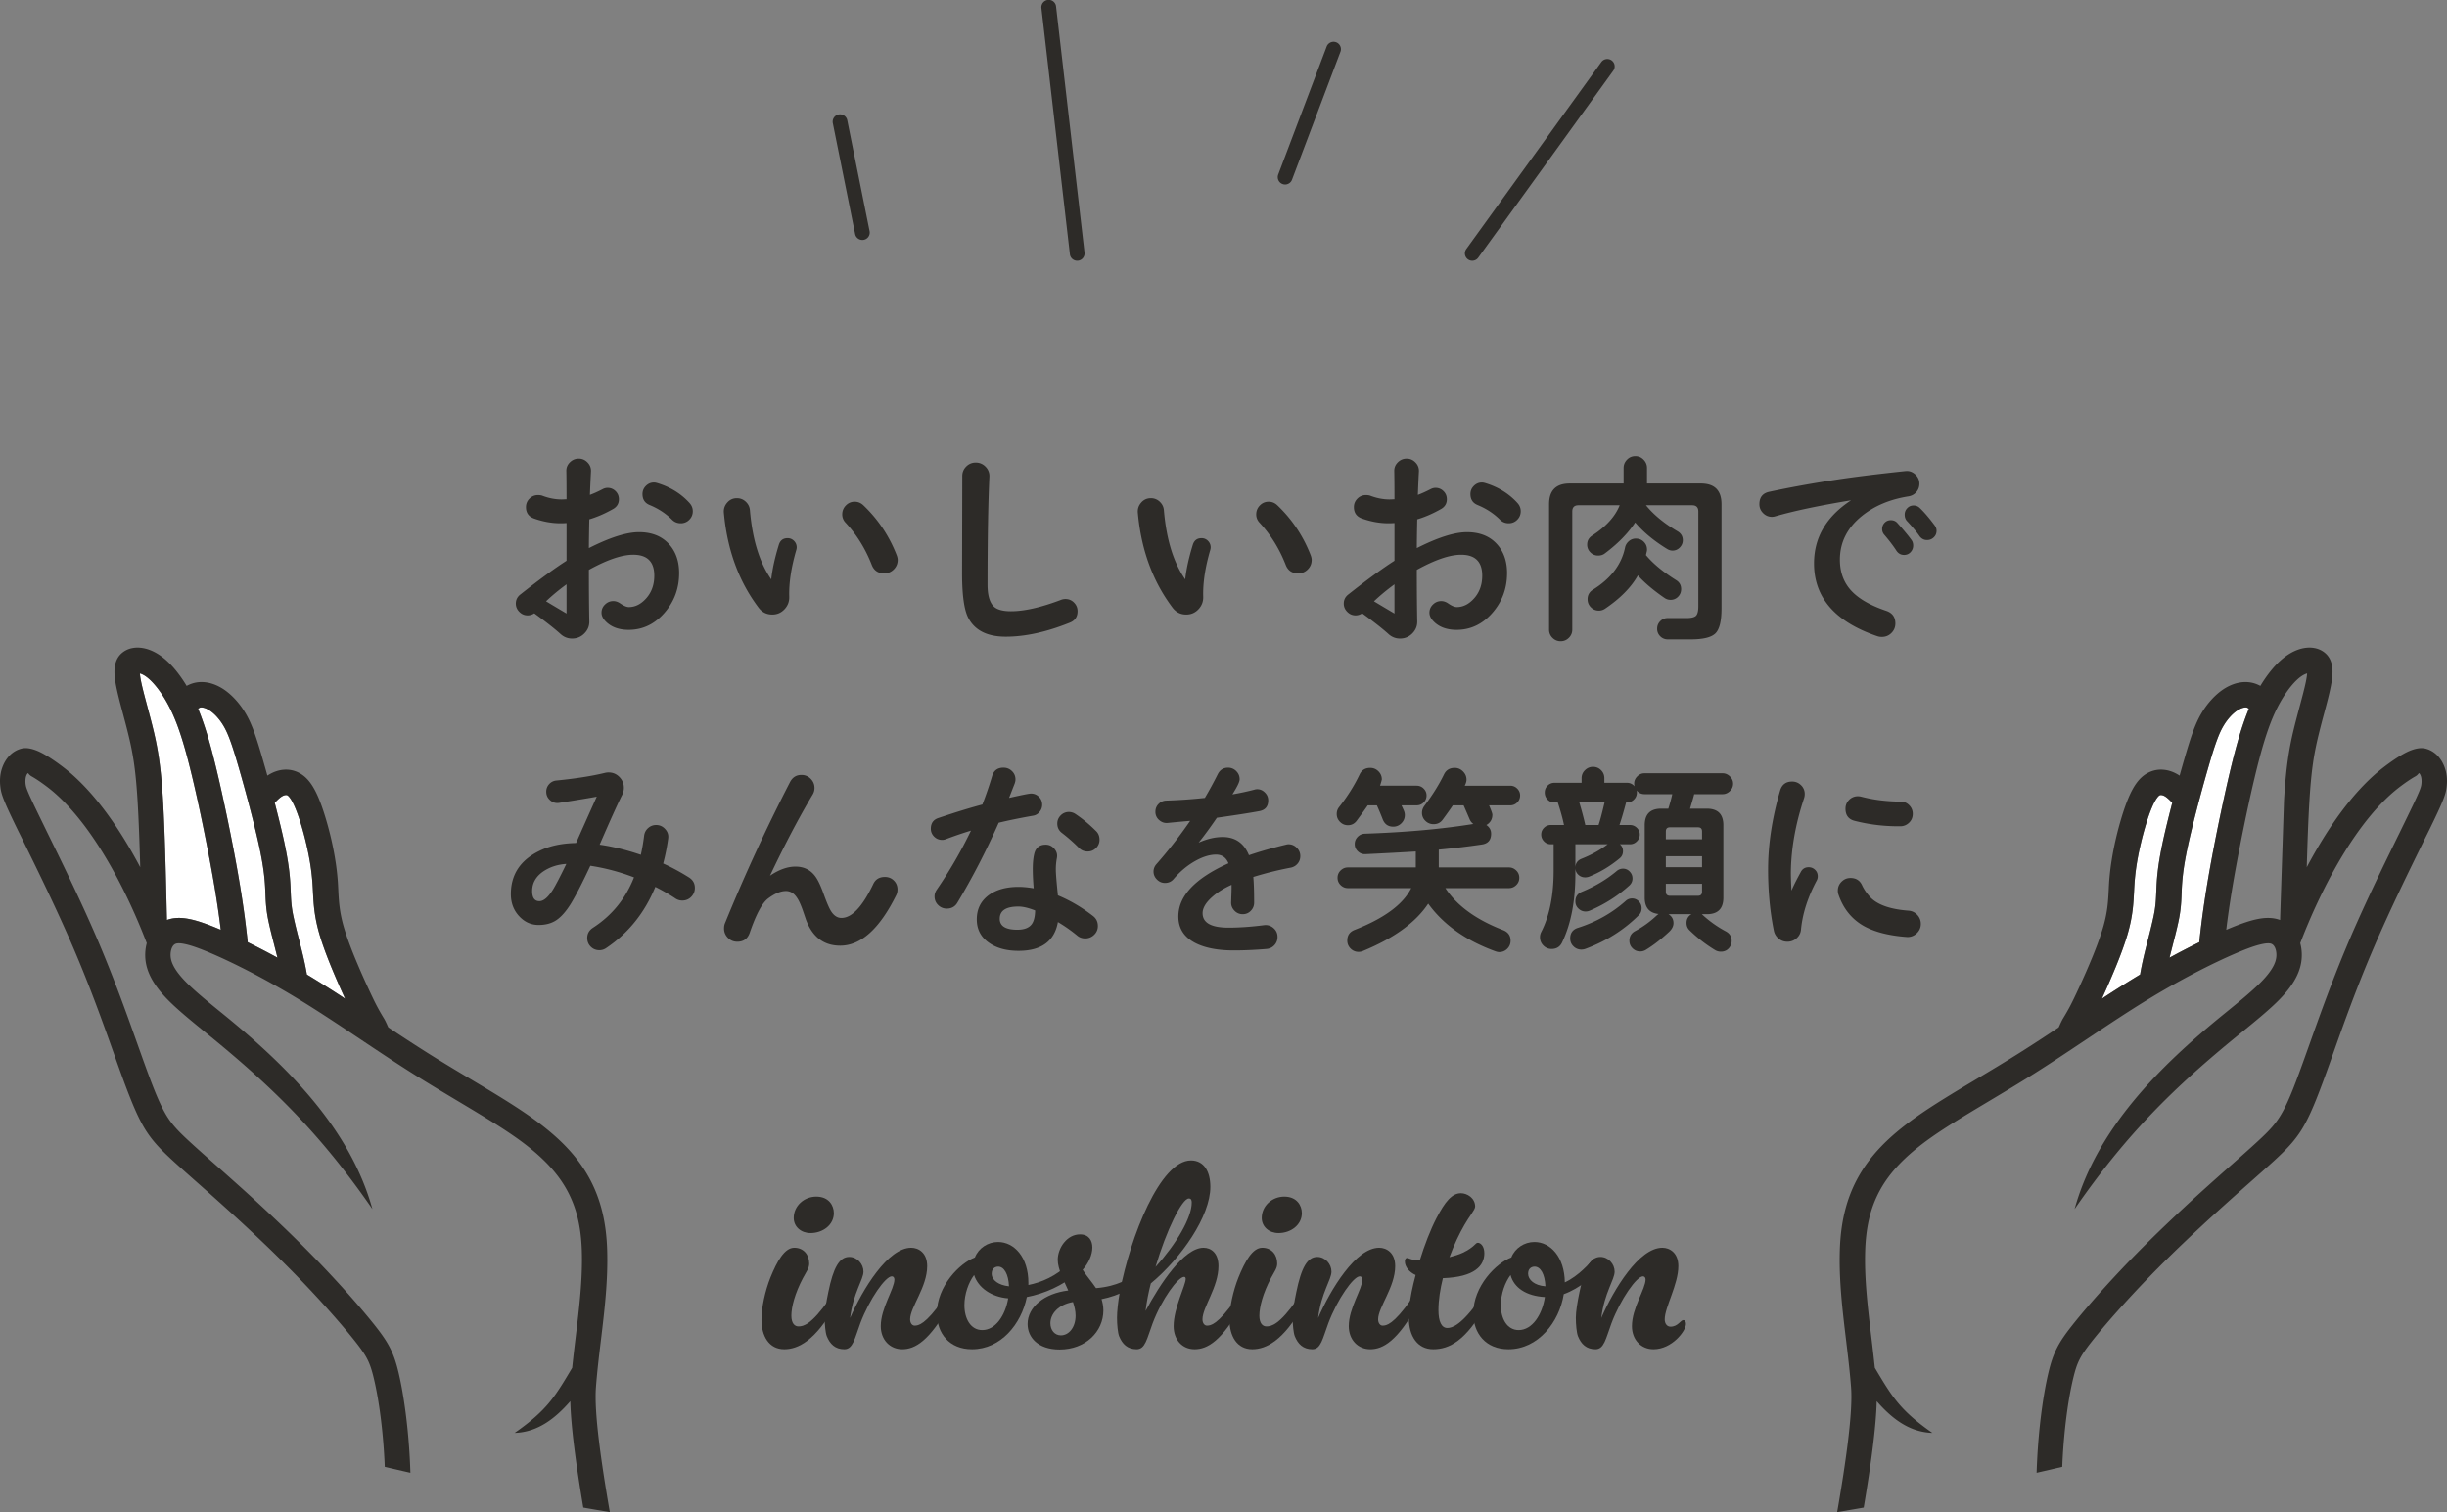 <?xml version="1.0" encoding="UTF-8"?> <svg xmlns="http://www.w3.org/2000/svg" width="782.744" height="128mm" viewBox="0 0 587.058 362.835"><rect x="0" y="0" width="587.058" height="362.835" fill="#808080" stroke="none"/><defs><style>.cls-1{fill:#fff}.cls-2{fill:#2d2b28}</style></defs><g id="_レイヤー_5"><path class="cls-1" d="M513.434 233.837c.48-2.9 1.188-5.658 1.9-8.429.45-1.75.901-3.505 1.333-5.54.5-2.353.562-3.87.643-5.872l.013-.292c.05-1.25.115-2.668.319-4.445.208-1.821.562-4.085 1.195-7.062.542-2.552 1.323-5.749 2.174-9.03l.137-.53a17.465 17.465 0 0 0-.534-.554c-.442-.437-.867-.803-1.258-1.027a2.02 2.02 0 0 0-.828-.281.753.753 0 0 0-.382.046c-.181.089-.395.301-.653.65-.408.552-.816 1.322-1.244 2.331-.469 1.109-.942 2.46-1.39 3.922a74.86 74.86 0 0 0-1.328 4.997 67.937 67.937 0 0 0-.942 4.818 53.276 53.276 0 0 0-.513 4.626 92.53 92.53 0 0 0-.097 1.704c-.14 2.843-.289 5.855-1.489 10.065-.701 2.461-1.79 5.371-2.945 8.189a190.104 190.104 0 0 1-3.231 7.396l-.05.107a291.184 291.184 0 0 1 7.408-4.72c.59-.363 1.178-.72 1.762-1.07zm9.76-5.49c1.54-.81 3.022-1.562 4.43-2.253.208-1.875.437-3.945.716-6.023.304-2.254.648-4.61 1.085-7.283.45-2.744.986-5.766 1.658-9.268.722-3.76 1.645-8.292 2.658-12.886.828-3.759 1.68-7.375 2.469-10.354.91-3.43 1.776-6.193 2.66-8.537.22-.584.44-1.141.662-1.676a1.531 1.531 0 0 0-.459-.275c-.171-.055-.416-.057-.722-.002-.405.072-.86.248-1.342.534-.613.364-1.232.87-1.818 1.49a13.45 13.45 0 0 0-1.747 2.338c-.547.914-1.036 1.973-1.577 3.44-.602 1.632-1.226 3.625-2 6.29-.88 3.026-1.964 6.94-2.966 10.81-.798 3.082-1.549 6.165-2.103 8.768-.583 2.746-.908 4.824-1.099 6.49a50.37 50.37 0 0 0-.295 3.992l-.012.293c-.095 2.328-.167 4.092-.763 6.897-.384 1.81-.895 3.798-1.405 5.779-.246.96-.493 1.92-.728 2.882.917-.5 1.818-.983 2.698-1.446z"></path><path class="cls-2" d="M450.239 336.216c3.598 4.117 7.793 7.437 13.357 7.607-7.758-5.437-9.64-8.6-13.808-15.624a407.643 407.643 0 0 0-.849-7.423c-.837-6.957-1.679-13.937-1.466-20.647.09-2.81.397-5.4.977-7.816a27.142 27.142 0 0 1 2.564-6.708c1.157-2.12 2.651-4.162 4.61-6.211 2.02-2.117 4.507-4.222 7.589-6.404 3.828-2.71 8.736-5.646 14.03-8.812 3.424-2.048 7.009-4.192 10.593-6.45 4.226-2.664 8.501-5.519 12.725-8.34 4.85-3.239 9.634-6.433 14.283-9.285a196.579 196.579 0 0 1 11.189-6.367c4.05-2.13 7.662-3.838 10.548-5.067 2.554-1.089 4.49-1.783 5.986-2.11 1.113-.246 1.84-.273 2.313-.108.306.107.562.338.757.65.298.474.467 1.116.495 1.841.03.759-.114 1.591-.579 2.57-.557 1.18-1.55 2.545-3.177 4.192-2.178 2.205-5.447 4.862-8.873 7.647-15.3 12.435-30.42 27.398-35.793 46.767 12.468-18.056 23.963-29.308 39.632-42.045 3.565-2.898 6.967-5.663 9.374-8.1 2.142-2.168 3.51-4.094 4.347-5.86.93-1.967 1.215-3.734 1.15-5.409a10.69 10.69 0 0 0-.363-2.396c2.517-6.593 6.129-14.546 10.6-21.79 3.542-5.74 7.618-11.02 12.094-14.76.93-.778 3.068-2.425 4.935-3.477.697-.392.729-.807.934-.753.026.006-.02.005.003.03.138.142.255.354.343.59.094.25.152.55.18.883.036.41.018.819-.037 1.216-.053.38-.149.774-.522 1.684-.426 1.043-1.273 2.86-2.852 6.101-1.884 3.868-1.575 3.242-1.727 3.551-3.298 6.719-8.065 16.427-11.879 25.293-4.172 9.702-7.392 18.76-9.851 25.68-.18.505.253-.714-.809 2.259-1.286 3.606-2.32 6.434-3.186 8.597-.883 2.205-1.662 3.929-2.454 5.366a20 20 0 0 1-2.417 3.511c-.961 1.12-2.153 2.281-3.723 3.726-1.822 1.676-3.715 3.353-5.854 5.247a898.72 898.72 0 0 0-7.656 6.832 437.279 437.279 0 0 0-8.493 7.912 316.578 316.578 0 0 0-8.606 8.543 265.748 265.748 0 0 0-7.539 8.14c-2.48 2.793-4.646 5.364-6.27 7.421-1.64 2.082-2.747 3.666-3.615 5.396-.89 1.774-1.473 3.559-2.048 6.003-.58 2.46-1.177 5.724-1.685 9.677a146.471 146.471 0 0 0-.986 11.083 171.303 171.303 0 0 0-.13 3.123 829.1 829.1 0 0 0 6.153-1.425c.02-.461.035-.934.058-1.388.205-3.96.54-7.525.939-10.63.464-3.617 1.031-6.685 1.59-9.057.473-2.014.917-3.414 1.546-4.668.652-1.298 1.562-2.588 2.949-4.346 1.53-1.94 3.62-4.417 6.053-7.158a259.29 259.29 0 0 1 7.372-7.95 309.236 309.236 0 0 1 8.44-8.376 429.216 429.216 0 0 1 8.374-7.792 776.813 776.813 0 0 1 7.583-6.784c2.394-2.12 4.511-3.995 5.95-5.32 1.72-1.582 3.057-2.89 4.225-4.25a25.838 25.838 0 0 0 3.132-4.537c.903-1.64 1.78-3.576 2.764-6.034 1-2.498 2.041-5.335 3.282-8.811.541-1.517.07-.208.808-2.283 2.416-6.799 5.58-15.699 9.709-25.298 3.912-9.095 8.536-18.513 11.735-25.03 1.436-2.925.89-1.785 1.75-3.551 1.522-3.125 2.417-5.066 2.996-6.484.636-1.551.815-2.327.928-3.14.12-.854.159-1.723.085-2.574a9.374 9.374 0 0 0-.562-2.48c-.369-.984-.927-1.94-1.679-2.713a6.054 6.054 0 0 0-2.84-1.676c-1.572-.408-3.525.247-5.442 1.326-2.252 1.269-4.774 3.208-5.866 4.12-5.002 4.181-9.493 9.978-13.358 16.24a117.182 117.182 0 0 0-3.86 6.77c.166-5.905.362-11.329.623-15.669.227-3.78.502-6.651.844-9.093.331-2.36.74-4.375 1.242-6.484a206.65 206.65 0 0 1 1.451-5.652c.62-2.32 1.197-4.48 1.59-6.428.372-1.85.51-3.308.384-4.483-.198-1.857-.954-3.14-2.316-4.018-1.196-.77-2.773-1.057-4.483-.756-1.25.219-2.638.773-4.019 1.71-1.29.874-2.554 2.067-3.743 3.503a31.687 31.687 0 0 0-2.707 3.86 7.371 7.371 0 0 0-1.347-.586c-1.13-.362-2.364-.442-3.632-.217-1.109.197-2.26.625-3.392 1.298-1.057.628-2.121 1.496-3.13 2.562a19.51 19.51 0 0 0-2.558 3.388c-.765 1.278-1.41 2.653-2.078 4.465-.607 1.647-1.272 3.78-2.12 6.696-.346 1.195-.724 2.52-1.114 3.92a10.733 10.733 0 0 0-.524-.324c-1.072-.617-2.226-.998-3.38-1.091a6.702 6.702 0 0 0-3.53.667c-1.084.53-2.027 1.344-2.872 2.485-.694.94-1.335 2.125-1.958 3.596-.549 1.298-1.095 2.852-1.605 4.517a80.476 80.476 0 0 0-1.447 5.403 73.26 73.26 0 0 0-1.014 5.247 59.3 59.3 0 0 0-.584 5.15 117.2 117.2 0 0 0-.097 1.824c-.122 2.472-.251 5.092-1.275 8.682-.657 2.308-1.655 4.98-2.706 7.544a185.777 185.777 0 0 1-3.136 7.158c-.934 2.026-1.585 3.373-2.129 4.412-.517.988-1.048 1.9-1.723 3.017-.235.39-.491.939-.757 1.508l.01.005-.287.611c-3.086 2.053-6.193 4.097-9.302 6.056-3.564 2.246-7.098 4.36-10.475 6.38-5.33 3.187-10.27 6.142-14.41 9.073-3.453 2.445-6.237 4.8-8.496 7.167-2.324 2.433-4.12 4.9-5.54 7.5-1.416 2.597-2.44 5.314-3.135 8.21-.683 2.841-1.043 5.832-1.145 9.032-.231 7.272.632 14.425 1.49 21.553.468 3.879.934 7.75 1.211 11.495.433 5.851-1.176 17.403-3.337 29.849 2.118-.355 4.24-.718 6.365-1.09 1.678-9.92 2.964-19.198 3.118-25.53zm96.775-115.466l-.13-.046c-1.579-.55-3.355-.602-5.605-.107-1.867.41-4.153 1.219-7.083 2.468l-.1.043c.092-.783.185-1.537.278-2.226.293-2.18.629-4.477 1.061-7.116.42-2.567.946-5.52 1.633-9.1a490.14 490.14 0 0 1 2.61-12.72c.783-3.547 1.611-7.057 2.423-10.115.854-3.223 1.658-5.791 2.468-7.942.783-2.08 1.58-3.778 2.444-5.318.846-1.506 1.75-2.848 2.672-3.961.854-1.032 1.686-1.836 2.455-2.359.485-.328.945-.545 1.357-.662-.03.512-.13 1.17-.295 1.986-.298 1.481-.887 3.683-1.518 6.047-.514 1.925-1.057 3.957-1.5 5.818a73.545 73.545 0 0 0-1.336 7.056c-.364 2.597-.655 5.62-.892 9.57m-25.327 29.066c.596-2.805.668-4.57.763-6.897l.012-.293a50.37 50.37 0 0 1 .295-3.992c.19-1.666.516-3.744 1.1-6.49.553-2.603 1.304-5.686 2.102-8.767a397.103 397.103 0 0 1 2.966-10.811c.774-2.665 1.398-4.658 2-6.29.542-1.467 1.03-2.526 1.577-3.44a13.45 13.45 0 0 1 1.747-2.339c.586-.62 1.205-1.125 1.818-1.489.483-.286.937-.462 1.342-.534.306-.055.551-.053.723.002.137.045.291.14.458.275a53.497 53.497 0 0 0-.663 1.676c-.883 2.344-1.75 5.107-2.659 8.537-.79 2.979-1.64 6.595-2.47 10.354a494.06 494.06 0 0 0-2.657 12.886 346.737 346.737 0 0 0-1.658 9.268 255.358 255.358 0 0 0-1.085 7.283 265.63 265.63 0 0 0-.716 6.023 180.684 180.684 0 0 0-7.128 3.7c.235-.964.482-1.922.728-2.883.51-1.981 1.02-3.97 1.405-5.779zm-18.315 18.387a190.104 190.104 0 0 0 3.231-7.396c1.155-2.818 2.244-5.728 2.946-8.19 1.2-4.21 1.348-7.221 1.488-10.064.023-.477.047-.947.097-1.704.105-1.57.278-3.11.513-4.626.237-1.529.554-3.135.942-4.818a74.86 74.86 0 0 1 1.328-4.997c.448-1.463.921-2.813 1.39-3.922.428-1.009.836-1.78 1.244-2.33.258-.35.472-.562.653-.65a.753.753 0 0 1 .382-.047c.265.021.549.12.828.28.39.225.816.591 1.258 1.028.178.176.356.361.534.553l-.137.53c-.851 3.282-1.632 6.48-2.174 9.03-.633 2.978-.987 5.242-1.195 7.063-.204 1.777-.268 3.196-.32 4.445l-.012.292c-.08 2.002-.143 3.519-.643 5.872-.432 2.035-.883 3.79-1.333 5.54-.711 2.771-1.42 5.529-1.9 8.429-.584.35-1.172.706-1.762 1.068a291.184 291.184 0 0 0-7.408 4.721l.05-.107z"></path><path class="cls-1" d="M73.624 233.837c-.48-2.9-1.188-5.658-1.9-8.429-.45-1.75-.9-3.505-1.333-5.54-.5-2.353-.562-3.87-.643-5.872l-.012-.292c-.052-1.25-.116-2.668-.32-4.445-.208-1.821-.562-4.085-1.195-7.062-.542-2.552-1.323-5.749-2.173-9.03l-.138-.53c.178-.193.356-.378.534-.554.442-.437.868-.803 1.258-1.027.28-.161.564-.26.828-.281a.753.753 0 0 1 .382.046c.182.089.396.301.654.65.407.552.816 1.322 1.243 2.331.47 1.109.942 2.46 1.39 3.922a74.86 74.86 0 0 1 1.328 4.997c.389 1.683.705 3.29.943 4.818a53.06 53.06 0 0 1 .512 4.626c.05.757.074 1.227.098 1.704.14 2.843.288 5.855 1.488 10.065.702 2.461 1.79 5.371 2.945 8.189a190.104 190.104 0 0 0 3.232 7.396l.05.107a291.184 291.184 0 0 0-7.408-4.72c-.59-.363-1.18-.72-1.763-1.07zm-9.76-5.49c-1.54-.81-3.021-1.562-4.43-2.253a265.68 265.68 0 0 0-.716-6.023c-.303-2.254-.647-4.61-1.085-7.283a346.09 346.09 0 0 0-1.658-9.268 494.051 494.051 0 0 0-2.657-12.886c-.83-3.759-1.68-7.375-2.47-10.354-.91-3.43-1.776-6.193-2.659-8.537a52.01 52.01 0 0 0-.663-1.676 1.55 1.55 0 0 1 .459-.275c.171-.055.416-.057.723-.002.405.072.859.248 1.341.534.613.364 1.232.87 1.818 1.49a13.45 13.45 0 0 1 1.748 2.338c.546.914 1.035 1.973 1.576 3.44.603 1.632 1.227 3.625 2 6.29.88 3.026 1.964 6.94 2.967 10.81.798 3.082 1.548 6.165 2.102 8.768.583 2.746.908 4.824 1.1 6.49a50.37 50.37 0 0 1 .294 3.992l.012.293c.096 2.328.168 4.092.764 6.897.384 1.81.895 3.798 1.404 5.779.246.96.493 1.92.728 2.882-.917-.5-1.818-.983-2.698-1.446zm-12.241-14.581a244.07 244.07 0 0 1 1.061 7.116c.093.689.186 1.443.28 2.226l-.102-.043c-2.93-1.249-5.216-2.058-7.083-2.468-2.25-.495-4.026-.443-5.604.107l-.13.046c-.25-10.83-.51-21.466-.942-28.683-.238-3.95-.529-6.974-.893-9.57a73.543 73.543 0 0 0-1.337-7.057c-.442-1.861-.985-3.893-1.498-5.818-.632-2.364-1.22-4.566-1.519-6.047-.164-.816-.264-1.474-.294-1.986.411.117.871.334 1.356.663.77.522 1.601 1.326 2.455 2.358.922 1.113 1.826 2.455 2.672 3.961.864 1.54 1.66 3.238 2.444 5.318.81 2.151 1.614 4.72 2.469 7.942.81 3.058 1.64 6.568 2.422 10.115.927 4.207 1.846 8.74 2.61 12.72.687 3.58 1.213 6.534 1.633 9.1z"></path><path class="cls-2" d="M139.937 361.745c2.126.372 4.247.735 6.365 1.09-2.16-12.446-3.77-23.998-3.337-29.85.277-3.745.743-7.615 1.211-11.494.859-7.128 1.721-14.281 1.49-21.553-.101-3.2-.462-6.19-1.145-9.032-.696-2.896-1.719-5.613-3.135-8.21-1.419-2.6-3.216-5.067-5.54-7.5-2.259-2.367-5.043-4.722-8.495-7.167-4.14-2.931-9.082-5.886-14.411-9.074-3.376-2.019-6.911-4.133-10.474-6.379a448.457 448.457 0 0 1-9.302-6.056l-.288-.611.01-.005c-.265-.57-.522-1.119-.757-1.508a54.335 54.335 0 0 1-1.723-3.017c-.544-1.039-1.195-2.386-2.129-4.412a185.775 185.775 0 0 1-3.135-7.158c-1.052-2.564-2.05-5.236-2.707-7.544-1.024-3.59-1.153-6.21-1.275-8.682-.034-.707-.069-1.406-.097-1.823a59.3 59.3 0 0 0-.584-5.151 73.265 73.265 0 0 0-1.013-5.247 80.476 80.476 0 0 0-1.448-5.402c-.51-1.666-1.056-3.22-1.605-4.518-.622-1.47-1.264-2.657-1.958-3.596-.845-1.141-1.788-1.955-2.871-2.485a6.702 6.702 0 0 0-3.53-.667c-1.155.093-2.31.474-3.38 1.09-.18.104-.354.213-.525.325-.39-1.4-.767-2.725-1.114-3.92-.847-2.916-1.513-5.049-2.12-6.696-.668-1.811-1.313-3.187-2.078-4.465a19.51 19.51 0 0 0-2.558-3.388c-1.008-1.066-2.073-1.934-3.13-2.562-1.132-.673-2.283-1.101-3.392-1.298-1.267-.225-2.502-.145-3.632.217-.495.16-.94.358-1.347.586a31.687 31.687 0 0 0-2.707-3.86c-1.188-1.436-2.453-2.628-3.743-3.503-1.38-.937-2.768-1.491-4.019-1.71-1.71-.301-3.287-.015-4.483.756-1.362.878-2.118 2.161-2.316 4.018-.126 1.175.012 2.633.384 4.483.393 1.947.97 4.109 1.59 6.428.48 1.796.986 3.69 1.451 5.652a67.77 67.77 0 0 1 1.242 6.484c.342 2.442.617 5.312.844 9.093.261 4.34.457 9.764.624 15.669a117.182 117.182 0 0 0-3.861-6.77c-3.865-6.262-8.356-12.059-13.358-16.24-1.092-.912-3.614-2.851-5.866-4.12-1.917-1.08-3.87-1.734-5.442-1.326a6.054 6.054 0 0 0-2.84 1.676c-.752.773-1.31 1.73-1.679 2.713a9.374 9.374 0 0 0-.562 2.48c-.073.851-.034 1.72.085 2.575.114.812.292 1.588.928 3.14.58 1.417 1.474 3.358 2.995 6.483.86 1.766.315.626 1.751 3.55 3.2 6.518 7.824 15.936 11.736 25.031 4.129 9.6 7.292 18.5 9.709 25.298.737 2.075.266.766.808 2.283 1.24 3.476 2.281 6.313 3.282 8.811.983 2.458 1.86 4.395 2.763 6.034a25.837 25.837 0 0 0 3.132 4.537c1.168 1.36 2.504 2.668 4.225 4.25 1.44 1.325 3.556 3.2 5.95 5.32a779.127 779.127 0 0 1 7.584 6.784 429.216 429.216 0 0 1 8.373 7.792 309.236 309.236 0 0 1 8.44 8.376 259.326 259.326 0 0 1 7.372 7.95c2.434 2.74 4.523 5.217 6.053 7.158 1.387 1.758 2.297 3.048 2.949 4.346.63 1.254 1.073 2.654 1.547 4.668.558 2.372 1.125 5.44 1.59 9.057.399 3.105.733 6.67.938 10.63.023.454.038.927.058 1.388 2.055.485 4.105.958 6.154 1.425a171.213 171.213 0 0 0-.131-3.123c-.21-4.059-.562-7.785-.986-11.083-.508-3.953-1.106-7.216-1.685-9.677-.575-2.444-1.157-4.229-2.047-6.003-.87-1.73-1.975-3.314-3.617-5.396-1.622-2.057-3.788-4.627-6.269-7.42a265.748 265.748 0 0 0-7.538-8.14 316.578 316.578 0 0 0-8.607-8.544 437.339 437.339 0 0 0-8.493-7.912 898.72 898.72 0 0 0-7.655-6.831c-2.14-1.895-4.033-3.572-5.854-5.248-1.57-1.445-2.763-2.606-3.724-3.726a20 20 0 0 1-2.417-3.511c-.791-1.437-1.571-3.161-2.454-5.366-.865-2.163-1.9-4.991-3.186-8.597-1.061-2.973-.63-1.754-.808-2.26-2.46-6.919-5.68-15.977-9.852-25.679-3.814-8.866-8.58-18.574-11.879-25.293-.152-.31.157.317-1.727-3.55-1.579-3.242-2.425-5.06-2.852-6.102-.373-.91-.47-1.304-.522-1.684a5.42 5.42 0 0 1-.038-1.216c.029-.332.087-.632.18-.884a1.74 1.74 0 0 1 .344-.589c.024-.025-.023-.024.003-.03.205-.054.237.36.935.753 1.866 1.052 4.004 2.699 4.934 3.476 4.477 3.742 8.552 9.02 12.094 14.76 4.472 7.245 8.083 15.198 10.6 21.792-.208.765-.33 1.57-.363 2.395-.065 1.675.22 3.443 1.15 5.408.838 1.767 2.206 3.693 4.347 5.86 2.407 2.439 5.809 5.203 9.374 8.1 15.67 12.738 27.164 23.99 39.632 42.046-5.373-19.369-20.493-34.332-35.793-46.767-3.426-2.785-6.695-5.442-8.873-7.647-1.626-1.647-2.62-3.013-3.177-4.191-.464-.98-.608-1.812-.579-2.57.029-.726.198-1.368.495-1.843.195-.311.452-.542.757-.65.473-.164 1.2-.137 2.314.108 1.494.329 3.431 1.022 5.986 2.11 2.885 1.23 6.497 2.938 10.548 5.068a196.13 196.13 0 0 1 11.189 6.368c4.649 2.85 9.432 6.046 14.282 9.285 4.224 2.82 8.499 5.675 12.726 8.338 3.584 2.26 7.169 4.403 10.593 6.451 5.294 3.166 10.202 6.102 14.03 8.812 3.082 2.182 5.569 4.287 7.589 6.404 1.958 2.05 3.452 4.09 4.609 6.211a27.142 27.142 0 0 1 2.564 6.708c.58 2.416.888 5.007.977 7.816.213 6.71-.628 13.69-1.466 20.647-.298 2.47-.595 4.936-.848 7.423-4.169 7.024-6.05 10.187-13.809 15.624 5.564-.17 9.76-3.49 13.357-7.607.154 6.33 1.44 15.61 3.118 25.529zm-92.557-169.8c.927 4.208 1.846 8.74 2.61 12.72a337.969 337.969 0 0 1 1.633 9.101 244.07 244.07 0 0 1 1.061 7.116c.093.689.186 1.443.28 2.226l-.102-.043c-2.93-1.249-5.216-2.058-7.083-2.468-2.25-.495-4.026-.443-5.604.107l-.13.046c-.25-10.83-.51-21.466-.942-28.683-.238-3.95-.529-6.974-.893-9.57a73.543 73.543 0 0 0-1.337-7.057c-.442-1.861-.985-3.893-1.498-5.818-.632-2.364-1.22-4.566-1.519-6.047-.164-.816-.264-1.474-.294-1.986.411.117.871.334 1.356.663.77.522 1.601 1.326 2.455 2.358.922 1.113 1.826 2.455 2.672 3.961.864 1.54 1.66 3.238 2.444 5.318.81 2.151 1.614 4.72 2.469 7.942.81 3.058 1.64 6.568 2.422 10.115zm18.454 34.966c.246.96.493 1.92.728 2.882a191.895 191.895 0 0 0-7.128-3.7 265.68 265.68 0 0 0-.716-6.022c-.303-2.254-.647-4.61-1.085-7.282-.45-2.745-.986-5.767-1.658-9.269a494.051 494.051 0 0 0-2.657-12.886c-.83-3.759-1.68-7.375-2.47-10.354-.91-3.43-1.776-6.193-2.659-8.537a52.01 52.01 0 0 0-.663-1.676 1.55 1.55 0 0 1 .459-.275c.171-.055.416-.057.723-.002.405.072.859.248 1.341.534.613.364 1.232.87 1.818 1.49a13.45 13.45 0 0 1 1.748 2.338c.546.914 1.035 1.973 1.576 3.44.603 1.632 1.227 3.625 2 6.29.88 3.026 1.964 6.94 2.967 10.81.798 3.082 1.548 6.165 2.102 8.768.583 2.746.908 4.824 1.1 6.49a50.37 50.37 0 0 1 .294 3.992l.012.293c.096 2.328.168 4.092.764 6.897.384 1.81.895 3.798 1.404 5.779zm16.96 12.715a291.184 291.184 0 0 0-7.407-4.72c-.59-.363-1.18-.72-1.763-1.07-.48-2.9-1.188-5.657-1.9-8.428-.45-1.75-.9-3.505-1.333-5.54-.5-2.353-.562-3.87-.643-5.872l-.012-.292c-.052-1.25-.116-2.668-.32-4.445-.208-1.821-.562-4.085-1.195-7.062-.542-2.552-1.323-5.749-2.173-9.03l-.138-.53c.178-.193.356-.378.534-.554.442-.437.868-.803 1.258-1.027.28-.161.564-.26.828-.281a.753.753 0 0 1 .382.046c.182.089.396.301.654.65.407.552.816 1.322 1.243 2.331.47 1.109.942 2.46 1.39 3.922a74.86 74.86 0 0 1 1.328 4.997c.389 1.683.705 3.29.943 4.818a53.06 53.06 0 0 1 .512 4.626c.05.757.074 1.227.098 1.704.14 2.843.288 5.855 1.488 10.065.702 2.461 1.79 5.371 2.945 8.189a190.104 190.104 0 0 0 3.232 7.396l.05.107z"></path></g><path class="cls-2" d="M162.93 137.526c0 3.674-1.184 6.86-3.55 9.559-2.367 2.698-5.223 4.046-8.566 4.046-2.317 0-4.139-.661-5.462-1.986-.696-.695-1.043-1.406-1.043-2.135 0-.761.28-1.415.844-1.961.563-.546 1.225-.82 1.986-.82.563 0 1.109.183 1.639.546.86.596 1.556.894 2.085.894 1.556 0 2.963-.72 4.221-2.16s1.887-3.235 1.887-5.387c0-3.344-1.688-5.016-5.064-5.016-2.715 0-6.257 1.209-10.627 3.625 0 4.602.032 8.707.099 12.315.033 1.126-.356 2.102-1.167 2.93-.811.827-1.796 1.241-2.955 1.241-1.06 0-1.986-.364-2.78-1.092-1.39-1.259-3.493-2.913-6.307-4.966a2.814 2.814 0 0 1-1.59.497c-.761 0-1.422-.282-1.985-.845-.564-.562-.844-1.224-.844-1.986 0-.894.363-1.622 1.092-2.185 4.535-3.575 8.226-6.273 11.073-8.094v-9.037c-.595.033-1.059.05-1.39.05-2.119 0-4.254-.381-6.406-1.143-1.29-.463-1.936-1.373-1.936-2.731 0-.795.28-1.473.844-2.036a2.775 2.775 0 0 1 2.036-.844c.43 0 .777.05 1.043.149 1.555.595 3.111.894 4.668.894.131 0 .512-.017 1.141-.05 0-2.913-.016-5.147-.049-6.704-.033-.827.248-1.54.844-2.135.596-.596 1.308-.894 2.135-.894.827 0 1.54.315 2.136.943.595.63.86 1.374.794 2.235a342.33 342.33 0 0 0-.248 5.512c.894-.33 1.887-.777 2.98-1.34.429-.232.844-.348 1.24-.348a2.64 2.64 0 0 1 1.938.794 2.64 2.64 0 0 1 .794 1.937c0 1.026-.464 1.805-1.39 2.334-1.92 1.092-3.824 1.92-5.711 2.483-.067 3.31-.1 5.61-.1 6.902 5.033-2.549 9.038-3.824 12.018-3.824s5.33.903 7.051 2.707c1.721 1.805 2.582 4.18 2.582 7.126zm-27.014 9.683v-7.002c-1.854 1.358-3.492 2.715-4.916 4.072 1.259.762 2.897 1.738 4.916 2.93zm30.291-24.531c0 .795-.281 1.473-.843 2.036a2.772 2.772 0 0 1-2.037.844c-.827 0-1.522-.28-2.085-.844-1.49-1.49-3.277-2.665-5.363-3.526-1.16-.463-1.738-1.34-1.738-2.632 0-.76.273-1.415.82-1.96s1.199-.82 1.96-.82c.2 0 .464.05.795.148 3.145.96 5.727 2.566 7.747 4.817.497.563.744 1.21.744 1.937zm24.929 8.69c0 .166-.034.365-.1.596-1.225 4.204-1.787 7.945-1.688 11.223.033 1.159-.347 2.16-1.142 3.004-.795.844-1.771 1.266-2.93 1.266-1.358 0-2.45-.546-3.277-1.638-4.767-6.323-7.548-13.938-8.342-22.843-.067-.894.206-1.688.819-2.383.612-.696 1.382-1.044 2.308-1.044.828 0 1.54.282 2.136.845.596.563.926 1.241.993 2.036.596 7.019 2.3 12.547 5.115 16.585.264-2.45.877-5.23 1.837-8.342.33-1.026 1.026-1.54 2.086-1.54.596 0 1.109.216 1.539.646.43.43.646.96.646 1.59zm24.232 2.98c0 .894-.315 1.655-.943 2.284-.63.629-1.39.943-2.285.943-1.457 0-2.45-.662-2.98-1.986-1.521-3.906-3.624-7.3-6.305-10.18a2.8 2.8 0 0 1-.795-1.986c0-.827.29-1.54.87-2.135s1.282-.894 2.11-.894c.794 0 1.49.281 2.085.844 3.542 3.377 6.207 7.366 7.995 11.968.166.43.248.811.248 1.141zm43.152 12.315c0 1.324-.612 2.234-1.837 2.73-5.594 2.252-10.725 3.377-15.394 3.377-4.37 0-7.35-1.473-8.938-4.419-1.026-1.887-1.54-5.479-1.54-10.776l.05-23.338c0-.895.314-1.656.943-2.285a3.114 3.114 0 0 1 2.285-.944 3.17 3.17 0 0 1 2.359.994 3.13 3.13 0 0 1 .918 2.383c-.297 6.224-.447 14.865-.447 25.922 0 2.549.513 4.303 1.54 5.263.795.729 2.151 1.093 4.072 1.093 3.21 0 7.216-.91 12.017-2.732a3.056 3.056 0 0 1 1.043-.198c.827 0 1.522.29 2.085.869.563.58.844 1.266.844 2.06zm31.93-15.295c0 .166-.033.365-.099.596-1.226 4.204-1.787 7.945-1.688 11.223.033 1.159-.347 2.16-1.142 3.004-.795.844-1.771 1.266-2.93 1.266-1.358 0-2.45-.546-3.277-1.638-4.767-6.323-7.55-13.938-8.342-22.843-.068-.894.206-1.688.819-2.383.611-.696 1.382-1.044 2.308-1.044a3 3 0 0 1 2.135.845c.597.563.927 1.241.993 2.036.597 7.019 2.301 12.547 5.115 16.585.265-2.45.877-5.23 1.837-8.342.332-1.026 1.027-1.54 2.087-1.54a2.1 2.1 0 0 1 1.538.646c.431.43.647.96.647 1.59zm24.233 2.98c0 .894-.315 1.655-.943 2.284-.63.629-1.39.943-2.285.943-1.457 0-2.45-.662-2.98-1.986-1.522-3.906-3.624-7.3-6.305-10.18a2.797 2.797 0 0 1-.795-1.986c0-.827.29-1.54.87-2.135s1.282-.894 2.11-.894c.793 0 1.49.281 2.085.844 3.542 3.377 6.207 7.366 7.995 11.968.166.43.248.811.248 1.141zm46.877 3.178c0 3.674-1.184 6.86-3.55 9.559s-5.223 4.046-8.567 4.046c-2.317 0-4.138-.661-5.462-1.986-.695-.695-1.043-1.406-1.043-2.135 0-.761.28-1.415.845-1.961.562-.546 1.224-.82 1.986-.82.563 0 1.108.183 1.639.546.86.596 1.556.894 2.085.894 1.556 0 2.962-.72 4.22-2.16s1.888-3.235 1.888-5.387c0-3.344-1.688-5.016-5.065-5.016-2.715 0-6.257 1.209-10.627 3.625 0 4.602.032 8.707.1 12.315.032 1.126-.356 2.102-1.167 2.93-.812.827-1.797 1.241-2.955 1.241-1.06 0-1.986-.364-2.78-1.092-1.39-1.259-3.494-2.913-6.308-4.966a2.814 2.814 0 0 1-1.59.497c-.76 0-1.422-.282-1.985-.845-.563-.562-.844-1.224-.844-1.986 0-.894.363-1.622 1.092-2.185 4.536-3.575 8.227-6.273 11.074-8.094v-9.037c-.595.033-1.06.05-1.39.05-2.119 0-4.254-.381-6.406-1.143-1.29-.463-1.936-1.373-1.936-2.731 0-.795.28-1.473.843-2.036a2.778 2.778 0 0 1 2.037-.844c.43 0 .777.05 1.042.149 1.556.595 3.112.894 4.668.894.132 0 .513-.017 1.142-.05 0-2.913-.017-5.147-.05-6.704-.033-.827.248-1.54.845-2.135.595-.596 1.307-.894 2.135-.894.827 0 1.54.315 2.135.943.596.63.86 1.374.795 2.235-.067 1.16-.15 2.997-.248 5.512.893-.33 1.886-.777 2.978-1.34.43-.232.845-.348 1.242-.348a2.64 2.64 0 0 1 1.937.794c.53.53.795 1.176.795 1.937 0 1.026-.465 1.805-1.391 2.334-1.92 1.092-3.823 1.92-5.71 2.483-.068 3.31-.1 5.61-.1 6.902 5.032-2.549 9.037-3.824 12.017-3.824s5.33.903 7.052 2.707c1.721 1.805 2.582 4.18 2.582 7.126zm-27.014 9.683v-7.002c-1.855 1.358-3.493 2.715-4.916 4.072 1.258.762 2.897 1.738 4.916 2.93zm30.291-24.531c0 .795-.281 1.473-.844 2.036a2.77 2.77 0 0 1-2.036.844c-.828 0-1.523-.28-2.085-.844-1.49-1.49-3.277-2.665-5.364-3.526-1.158-.463-1.738-1.34-1.738-2.632 0-.76.274-1.415.82-1.96.546-.547 1.2-.82 1.96-.82.2 0 .464.05.796.148 3.145.96 5.727 2.566 7.746 4.817.497.563.745 1.21.745 1.937zm48.168 23.339c0 3.013-.489 4.999-1.464 5.959-.977.96-2.956 1.44-5.934 1.44h-5.512a2.437 2.437 0 0 1-1.788-.745 2.436 2.436 0 0 1-.745-1.787c0-.729.248-1.341.745-1.838a2.437 2.437 0 0 1 1.788-.745h4.518c1.158 0 1.92-.19 2.284-.57.364-.38.547-1.134.547-2.26v-22.743c0-.994-.497-1.49-1.49-1.49H394.88c1.854 2.284 4.386 4.37 7.598 6.257.827.496 1.242 1.209 1.242 2.135 0 .663-.241 1.241-.72 1.738a2.356 2.356 0 0 1-1.763.745c-.43 0-.862-.132-1.292-.397-3.177-1.953-5.727-4.072-7.647-6.356-1.721 2.615-4.154 5.098-7.3 7.448-.43.332-.96.497-1.589.497a2.53 2.53 0 0 1-1.862-.77 2.53 2.53 0 0 1-.77-1.862c0-.927.413-1.655 1.242-2.185 3.31-2.152 5.494-4.568 6.555-7.25h-9.882c-.993 0-1.49.496-1.49 1.49v28.354c0 .761-.274 1.415-.82 1.962-.546.546-1.2.82-1.96.82a2.673 2.673 0 0 1-1.962-.82 2.675 2.675 0 0 1-.82-1.962V120.99c0-3.31 1.655-4.966 4.966-4.966h12.912v-3.725c0-.76.272-1.423.819-1.986.545-.562 1.216-.844 2.011-.844.761 0 1.414.282 1.961.844.546.563.82 1.225.82 1.986v3.725h12.91c3.31 0 4.966 1.656 4.966 4.966v25.027zm-9.683-4.668c0 .729-.249 1.341-.745 1.838a2.44 2.44 0 0 1-1.787.744c-.53 0-1.01-.148-1.44-.447-2.65-1.82-4.785-3.625-6.407-5.412-1.621 2.88-4.254 5.545-7.895 7.995a2.554 2.554 0 0 1-1.49.447c-.728 0-1.357-.265-1.887-.795s-.794-1.175-.794-1.936c0-.994.43-1.755 1.29-2.285 4.304-2.681 6.87-6.058 7.698-10.13.132-.596.438-1.1.92-1.515a2.47 2.47 0 0 1 1.663-.62c.76 0 1.398.257 1.911.77.513.513.77 1.134.77 1.862 0 .198-.025.389-.075.57-.05.183-.108.44-.174.77 1.72 2.054 4.139 4.056 7.25 6.01.795.495 1.192 1.208 1.192 2.134zm57.155-25.276c0 .763-.24 1.424-.719 1.987-.48.563-1.102.91-1.863 1.043-4.436.695-8.16 2.251-11.172 4.667-3.543 2.848-5.314 6.357-5.314 10.528 0 3.046.944 5.561 2.831 7.548 1.788 1.887 4.552 3.46 8.293 4.717 1.456.497 2.185 1.507 2.185 3.03 0 .893-.316 1.654-.943 2.283-.63.63-1.392.944-2.285.944-.397 0-.745-.05-1.043-.149-10.163-3.442-15.245-9.269-15.245-17.48 0-6.223 2.963-11.271 8.889-15.145-7.615 1.258-13.655 2.533-18.125 3.824a3.041 3.041 0 0 1-.844.149c-.827 0-1.54-.298-2.135-.894s-.895-1.307-.895-2.135c0-1.656.795-2.648 2.384-2.98 4.933-1.06 10.33-2.036 16.19-2.93 4.369-.662 9.847-1.34 16.436-2.036.893-.099 1.68.158 2.358.77.678.613 1.018 1.365 1.018 2.26zm-1.49 14.848a2.23 2.23 0 0 1-.619 1.565c-.415.446-.936.67-1.565.67-.794 0-1.424-.364-1.886-1.093-.729-1.124-1.69-2.383-2.881-3.773a2.039 2.039 0 0 1-.496-1.341c0-.596.198-1.101.595-1.515.398-.414.895-.62 1.49-.62.63 0 1.142.215 1.54.645 1.49 1.655 2.632 3.029 3.425 4.122.266.364.398.811.398 1.34zm5.612-3.575c0 .629-.223 1.16-.67 1.589-.446.43-.985.646-1.614.646-.761 0-1.374-.331-1.838-.994-.629-.927-1.621-2.118-2.98-3.575-.363-.397-.545-.91-.545-1.54 0-.596.206-1.108.621-1.54.414-.429.919-.644 1.514-.644s1.109.215 1.54.645c1.059 1.026 2.217 2.383 3.475 4.072.332.43.497.878.497 1.341zm-297.894 85.708c0 .828-.29 1.54-.87 2.136s-1.3.895-2.16.895a2.894 2.894 0 0 1-1.639-.499 45.343 45.343 0 0 0-4.816-2.78c-2.55 6.225-6.49 11.124-11.819 14.699a2.81 2.81 0 0 1-1.589.496c-.828 0-1.523-.28-2.085-.844-.564-.563-.845-1.258-.845-2.085 0-1.026.448-1.837 1.341-2.433 4.569-2.947 7.862-6.986 9.882-12.118a50.413 50.413 0 0 0-10.478-2.78c-1.887 4.04-3.443 7.07-4.667 9.087-1.126 1.821-2.269 3.128-3.427 3.923-1.16.794-2.6 1.193-4.32 1.193-1.821 0-3.385-.712-4.693-2.136-1.308-1.423-1.96-3.178-1.96-5.264 0-4.7 2.283-8.16 6.852-10.378 2.415-1.192 5.345-1.821 8.789-1.887 1.125-2.549 2.781-6.257 4.966-11.124-1.39.266-4.387.762-8.988 1.49-.828.133-1.557-.074-2.185-.62-.63-.547-.944-1.233-.944-2.061 0-.695.231-1.3.695-1.812a2.6 2.6 0 0 1 1.739-.87c4.667-.463 8.557-1.075 11.67-1.837.264-.066.545-.1.843-.1 1.026 0 1.895.365 2.607 1.093.711.729 1.068 1.589 1.068 2.582 0 .596-.133 1.16-.398 1.689-1.026 2.02-2.83 6.008-5.412 11.967 3.079.431 6.372 1.242 9.882 2.433.33-1.456.595-2.996.794-4.618.1-.727.422-1.332.969-1.813a2.808 2.808 0 0 1 1.912-.72c.86 0 1.588.332 2.185.995.595.661.827 1.422.695 2.283a49.855 49.855 0 0 1-1.193 5.958 51.37 51.37 0 0 1 6.159 3.327c.96.597 1.44 1.442 1.44 2.533zm-30.838-5.76c-2.086.133-3.923.73-5.512 1.789-1.787 1.224-2.682 2.796-2.682 4.717 0 1.622.58 2.433 1.739 2.433.993 0 2.068-.91 3.227-2.732.662-1.059 1.738-3.128 3.228-6.207zm79.451 6.158c0 .496-.098.943-.298 1.34-4.006 8.079-8.49 12.117-13.456 12.117-3.907 0-6.638-2.069-8.193-6.207-.133-.397-.332-.976-.596-1.737-.564-1.69-1.093-2.88-1.59-3.577-.695-1.059-1.573-1.588-2.631-1.588-1.26 0-2.682.595-4.271 1.786-1.424 1.062-2.897 3.808-4.42 8.244-.496 1.423-1.49 2.136-2.979 2.136-.894 0-1.647-.315-2.26-.944-.612-.629-.918-1.372-.918-2.235 0-.463.066-.86.198-1.192a420.94 420.94 0 0 1 15.643-33.965c.595-1.125 1.506-1.688 2.731-1.688.86 0 1.596.306 2.21.918.612.613.918 1.35.918 2.21a3.04 3.04 0 0 1-.447 1.59c-3.31 5.561-6.72 12.05-10.229 19.465 2.151-1.457 4.187-2.185 6.108-2.185 1.887 0 3.393.68 4.519 2.036.727.86 1.472 2.366 2.235 4.519.727 2.02 1.307 3.376 1.737 4.07.695 1.127 1.54 1.69 2.533 1.69 2.515 0 5.065-2.714 7.646-8.144.53-1.125 1.458-1.688 2.782-1.688.86 0 1.58.29 2.16.869s.868 1.3.868 2.16zm34.711-20.359c0 .629-.206 1.2-.62 1.712-.415.514-.936.82-1.565.919-3.178.564-5.926 1.126-8.243 1.688-3.045 6.854-6.357 13.259-9.932 19.218-.563.927-1.407 1.39-2.532 1.39a2.857 2.857 0 0 1-2.061-.844c-.58-.562-.869-1.258-.869-2.086 0-.563.182-1.108.547-1.638a106.304 106.304 0 0 0 8.193-14.152 95.549 95.549 0 0 0-5.96 2.034c-.33.134-.645.2-.942.2-.763 0-1.408-.264-1.938-.795-.529-.528-.793-1.158-.793-1.886 0-1.324.612-2.185 1.837-2.583 4.137-1.39 7.648-2.466 10.528-3.227a92.712 92.712 0 0 0 2.333-6.804c.397-1.357 1.308-2.036 2.731-2.036.795 0 1.473.274 2.036.82s.844 1.216.844 2.011c0 .298-.067.63-.199.993-.066.166-.513 1.309-1.34 3.427 3.08-.696 4.833-1.043 5.264-1.043.727 0 1.357.257 1.887.77.528.513.794 1.15.794 1.912zm13.358 29.1a2.83 2.83 0 0 1-.894 2.109 2.96 2.96 0 0 1-2.135.87c-.729 0-1.358-.216-1.887-.647a36.36 36.36 0 0 0-4.668-3.277c-.828 4.601-3.972 6.903-9.435 6.903-2.913 0-5.28-.646-7.101-1.937-1.953-1.357-2.93-3.227-2.93-5.611 0-2.483.977-4.436 2.93-5.86 1.821-1.29 4.172-1.937 7.052-1.937 1.092 0 2.316.116 3.674.347-.231-2.746-.281-4.897-.15-6.455.067-.727.166-1.357.3-1.887.363-1.422 1.273-2.135 2.73-2.135.827 0 1.522.331 2.085.994.564.662.762 1.406.597 2.234a14.62 14.62 0 0 0-.249 2.78c0 .894.166 2.947.497 6.159 2.946 1.224 5.76 2.88 8.442 4.965.761.595 1.142 1.39 1.142 2.384zm-15.046-3.726c-1.59-.629-2.93-.944-4.022-.944-2.98 0-4.47.978-4.47 2.931 0 1.754 1.408 2.631 4.222 2.631 1.622 0 2.762-.43 3.425-1.292.53-.695.811-1.802.845-3.326zm15.444-16.982a2.69 2.69 0 0 1-.845 2.01c-.563.547-1.224.82-1.987.82-.827 0-1.522-.281-2.085-.844a40.886 40.886 0 0 0-4.122-3.625c-.727-.563-1.092-1.308-1.092-2.235 0-.76.273-1.414.82-1.961a2.673 2.673 0 0 1 1.961-.82 2.82 2.82 0 0 1 1.588.497c1.69 1.126 3.344 2.5 4.967 4.122.53.53.795 1.21.795 2.036zm48.167 3.923c0 .695-.215 1.298-.645 1.812a2.797 2.797 0 0 1-1.64.968 82.887 82.887 0 0 0-8.987 2.235c.132 1.523.198 3.575.198 6.157 0 .763-.265 1.415-.794 1.962s-1.175.819-1.936.819a2.65 2.65 0 0 1-2.011-.87c-.547-.577-.805-1.248-.77-2.01.065-1.886.099-3.029.099-3.427v-.744c-1.855.827-3.41 1.805-4.668 2.929-1.523 1.357-2.284 2.65-2.284 3.874 0 2.317 2.069 3.475 6.207 3.475 2.615 0 5.462-.198 8.542-.595.859-.1 1.613.132 2.259.695s.968 1.274.968 2.136c0 .76-.25 1.415-.745 1.962-.497.545-1.126.85-1.887.918-2.748.23-5.38.348-7.895.348-3.477 0-6.34-.497-8.592-1.49-3.111-1.39-4.667-3.609-4.667-6.655 0-4.899 4.005-9.153 12.017-12.761-.563-1.39-1.556-2.086-2.98-2.086-1.49 0-3.128.496-4.915 1.49-1.921 1.059-3.675 2.516-5.264 4.37-.53.628-1.225.943-2.086.943-.728 0-1.365-.274-1.912-.82-.546-.546-.82-1.183-.82-1.912 0-.661.232-1.258.696-1.786a110.36 110.36 0 0 0 8.094-10.38c-1.258.1-3.062.266-5.412.498-.763.066-1.44-.167-2.036-.696a2.544 2.544 0 0 1-.894-1.987c0-.727.248-1.348.745-1.861s1.108-.786 1.837-.82c3.144-.099 6.24-.314 9.285-.645a93.126 93.126 0 0 0 3.08-5.661c.529-1.06 1.356-1.59 2.482-1.59a2.68 2.68 0 0 1 1.962.82c.546.546.82 1.2.82 1.961 0 .596-.58 1.805-1.74 3.625a63.217 63.217 0 0 0 5.315-1.142 2.05 2.05 0 0 1 .645-.099c.695 0 1.308.265 1.838.795s.794 1.159.794 1.886c0 1.458-.712 2.318-2.135 2.583-2.318.43-5.595.943-9.832 1.54l-.347.05c-1.558 2.284-3.014 4.27-4.37 5.958 2.018-.894 3.939-1.341 5.76-1.341 3.012 0 5.115 1.457 6.307 4.37 2.614-.895 5.56-1.738 8.838-2.533.231-.066.447-.1.646-.1.761 0 1.423.283 1.986.845.563.563.844 1.224.844 1.987zm30.291-14.55c0 .663-.231 1.225-.695 1.688a2.3 2.3 0 0 1-1.689.695h-3.625l.521 1.143c.182.396.274.794.274 1.191 0 .762-.274 1.415-.82 1.96a2.67 2.67 0 0 1-1.96.821c-1.226 0-2.07-.597-2.533-1.787a62.842 62.842 0 0 0-1.391-3.328h-2.185c-.563.828-1.456 2.07-2.68 3.724-.532.696-1.227 1.044-2.086 1.044-.729 0-1.358-.266-1.887-.795-.531-.53-.795-1.159-.795-1.887 0-.629.182-1.175.545-1.64 2.02-2.548 3.675-5.18 4.967-7.894.496-1.026 1.34-1.54 2.532-1.54.762 0 1.415.274 1.962.82.545.546.819 1.2.819 1.961-.1.43-.232.894-.398 1.39l-.05.1h8.79c.663 0 1.224.232 1.69.695.463.464.694 1.01.694 1.639zm22.445 0c0 .663-.232 1.225-.695 1.688a2.296 2.296 0 0 1-1.688.695h-5.065c.53 1.226.795 1.97.795 2.235 0 1.093-.481 1.92-1.44 2.483.76.53 1.14 1.226 1.14 2.085 0 1.49-.727 2.352-2.184 2.582-3.344.497-6.803.912-10.378 1.242v4.27h16.834c.662 0 1.24.241 1.738.721s.745 1.067.745 1.762-.248 1.284-.745 1.763c-.497.481-1.076.72-1.738.72h-15.246c2.748 4.205 7.366 7.566 13.856 10.08 1.19.466 1.788 1.309 1.788 2.533 0 .761-.266 1.407-.795 1.936a2.638 2.638 0 0 1-1.937.795c-.266 0-.58-.066-.943-.198-7.086-2.583-12.448-6.39-16.09-11.422-2.979 4.503-8.21 8.293-15.691 11.372a2.67 2.67 0 0 1-.994.2 2.64 2.64 0 0 1-1.936-.796 2.635 2.635 0 0 1-.795-1.937c0-1.224.58-2.069 1.738-2.532 7.118-2.78 11.653-6.124 13.607-10.03h-15.195c-.663 0-1.242-.24-1.74-.72-.495-.48-.744-1.069-.744-1.764s.25-1.282.745-1.762c.497-.48 1.076-.72 1.739-.72h16.287v-3.825c-3.84.233-7.879.447-12.117.647-.662.032-1.25-.192-1.763-.671s-.77-1.067-.77-1.762c0-.663.233-1.234.696-1.714s1.026-.736 1.69-.77c9.798-.33 18.487-1.109 26.069-2.333a2.762 2.762 0 0 1-.894-1.142 243.77 243.77 0 0 0-1.44-3.328h-2.582c-.365.563-1.176 1.706-2.434 3.427-.53.728-1.258 1.091-2.185 1.091a2.716 2.716 0 0 1-1.961-.794 2.592 2.592 0 0 1-.82-1.936c0-.596.199-1.159.596-1.689 1.953-2.614 3.51-5.114 4.668-7.498.497-1.059 1.358-1.589 2.582-1.589.761 0 1.424.282 1.987.844.563.564.845 1.225.845 1.987 0 .397-.134.86-.398 1.39v.05h10.875c.661 0 1.224.232 1.688.695.463.464.695 1.01.695 1.639zm51.099-2.831c0 .696-.258 1.291-.77 1.788-.514.497-1.101.744-1.763.744h-6.804c-.066.332-.397 1.49-.993 3.476h4.023c2.648 0 3.972 1.325 3.972 3.974v17.38c0 2.649-1.324 3.972-3.972 3.972h-1.192a27.108 27.108 0 0 0 5.76 4.122c.926.495 1.391 1.258 1.391 2.284 0 .695-.241 1.299-.72 1.813-.48.512-1.101.77-1.862.77-.497 0-.945-.118-1.342-.35a33.589 33.589 0 0 1-6.207-4.815c-.463-.464-.695-1.043-.695-1.74 0-.925.397-1.62 1.192-2.084h-5.512c.795.497 1.192 1.21 1.192 2.136 0 .727-.348 1.422-1.043 2.085-1.92 1.788-3.774 3.228-5.562 4.32a2.604 2.604 0 0 1-1.39.398c-.695 0-1.3-.248-1.813-.745s-.769-1.11-.769-1.838c0-1.025.447-1.787 1.34-2.284a24.341 24.341 0 0 0 5.165-3.725c.1-.1.264-.23.497-.396-2.219-.232-3.327-1.541-3.327-3.924v-17.38c0-2.648 1.323-3.973 3.972-3.973h1.688c.397-1.223.711-2.382.944-3.476h-6.654c-.763 0-1.39-.297-1.887-.893.032.132.05.298.05.497 0 .662-.232 1.225-.696 1.688a2.3 2.3 0 0 1-1.689.695h-.198c-.595 2.252-1.126 4.055-1.59 5.413h2.533c.63 0 1.175.223 1.64.67.463.448.695.985.695 1.614s-.232 1.175-.695 1.638c-.465.464-1.01.695-1.64.695h-2.433c.497.431.745.978.745 1.64 0 .729-.265 1.308-.794 1.737-2.319 1.92-4.785 3.394-7.4 4.42-.297.1-.595.148-.893.148a2.333 2.333 0 0 1-1.64-.644c-.463-.43-.694-.978-.694-1.639v1.44c0 6.555-1.06 12.035-3.178 16.437-.497 1.058-1.342 1.59-2.532 1.59a2.675 2.675 0 0 1-1.962-.82c-.547-.547-.82-1.218-.82-2.012 0-.43.1-.844.298-1.242 1.987-3.872 2.98-8.772 2.98-14.698v-6.357h-.696c-.629 0-1.166-.231-1.614-.695s-.67-1.009-.67-1.638.223-1.166.67-1.613.985-.671 1.614-.671h3.18c-.3-1.49-.795-3.294-1.49-5.413h-.795c-.663 0-1.217-.231-1.664-.695-.447-.463-.67-1.026-.67-1.688s.23-1.217.694-1.664a2.283 2.283 0 0 1 1.64-.67h6.505v-1.093c0-.761.273-1.407.819-1.937.546-.529 1.184-.794 1.911-.794.762 0 1.408.265 1.937.794.53.53.795 1.176.795 1.937v1.092h5.412c.729 0 1.342.282 1.838.845a2.787 2.787 0 0 1-.099-.646c0-.661.248-1.241.745-1.738.496-.496 1.075-.745 1.738-.745h18.721c.662 0 1.249.249 1.762.745s.77 1.077.77 1.738zm-21.95 29.895c0 .661-.215 1.207-.644 1.638-3.577 3.575-7.88 6.29-12.912 8.144a2.848 2.848 0 0 1-.894.148 2.614 2.614 0 0 1-1.887-.77c-.53-.512-.795-1.15-.795-1.91 0-1.292.613-2.137 1.837-2.533 4.37-1.391 8.194-3.542 11.472-6.456.43-.397.944-.597 1.54-.597.628 0 1.166.233 1.613.697s.67 1.01.67 1.639zm-8.143-15.346h-7.747v5.662c0-1.06.497-1.787 1.49-2.185 2.35-.927 4.435-2.086 6.257-3.477zm5.959 8.194c0 .663-.25 1.225-.745 1.688-2.782 2.517-5.96 4.537-9.534 6.06a2.43 2.43 0 0 1-.995.197c-.629 0-1.19-.23-1.687-.695-.497-.463-.745-1.042-.745-1.737 0-1.093.513-1.855 1.54-2.285 3.143-1.292 5.925-2.946 8.342-4.967.463-.396.976-.595 1.54-.595.628 0 1.166.232 1.613.695.447.465.67 1.01.67 1.64zm-6.704-18.224h-6.06a83.499 83.499 0 0 1 1.442 5.413h3.178c.363-1.059.844-2.863 1.44-5.413zm23.388 8.84v-1.888c0-.661-.331-.992-.992-.992h-6.705c-.662 0-.992.331-.992.992v1.888h8.69zm0 6.703v-2.633h-8.69v2.633h8.69zm0 5.86v-1.887h-8.69v1.886c0 .663.33.994.993.994h6.705c.661 0 .992-.331.992-.994zm27.759-3.676c0 .365-.084.695-.248.995-2.152 4.038-3.41 7.96-3.774 11.767-.066.829-.415 1.524-1.043 2.086a3.241 3.241 0 0 1-2.235.845c-.794 0-1.49-.249-2.085-.746a3.296 3.296 0 0 1-1.142-1.886c-.927-4.569-1.39-9.468-1.39-14.699 0-5.991.959-12.298 2.88-18.92.43-1.456 1.39-2.184 2.88-2.184.827 0 1.54.29 2.135.868a2.84 2.84 0 0 1 .894 2.111c0 .365-.05.695-.15.993-2.052 6.158-3.111 12.1-3.177 17.827 0 .795.032 1.938.098 3.427l.05.943c.066-.165.2-.463.397-.894.398-.86 1.01-2.052 1.838-3.575.397-.761 1.026-1.143 1.887-1.143.595 0 1.109.208 1.54.621.43.414.645.937.645 1.564zm24.729 11.422c0 .893-.34 1.656-1.017 2.283a3.08 3.08 0 0 1-2.409.846c-4.37-.331-7.846-1.242-10.428-2.732-2.814-1.654-4.784-4.138-5.91-7.449a2.985 2.985 0 0 1-.148-.943c0-.827.298-1.54.893-2.136.597-.596 1.308-.893 2.137-.893 1.322 0 2.25.58 2.78 1.739.43.927 1.042 1.837 1.837 2.73 1.72 1.92 4.833 3.046 9.335 3.377a3.076 3.076 0 0 1 2.087 1.019 3.09 3.09 0 0 1 .843 2.159zm-1.936-26.418c0 .828-.281 1.523-.844 2.086s-1.242.861-2.036.893h-.596c-3.575 0-7.052-.43-10.428-1.291-1.49-.364-2.235-1.34-2.235-2.93 0-.827.29-1.53.87-2.11a2.876 2.876 0 0 1 2.11-.869c.264 0 .528.033.793.1 2.882.761 6.042 1.159 9.486 1.192.794 0 1.473.29 2.036.868.563.58.844 1.267.844 2.061z" id="_レイヤー_2"></path><g id="_レイヤー_6"><path class="cls-2" d="M194.134 303.17c0 1.133-.565 1.762-1.509 3.523-1.887 3.586-2.768 6.857-2.768 8.996 0 1.887.818 2.58 1.699 2.58 1.195 0 3.082-.378 7.36-6.48.251-.377.629-.567.942-.567.442 0 .82.378.82.945 0 .313-.065.628-.315 1.068-4.719 8.493-8.933 10.506-12.205 10.506-3.711 0-5.472-3.209-5.472-7.108 0-2.893.88-6.92 2.138-10.065 1.573-3.9 3.398-7.172 5.724-7.172 2.265 0 3.586 1.698 3.586 3.774zm-3.711-10.945c0-2.831 2.453-5.096 5.41-5.096 3.02 0 4.215 2.14 4.215 3.963 0 2.83-2.643 4.781-5.599 4.781-2.265 0-4.026-1.51-4.026-3.648z"></path><path class="cls-2" d="M203.946 316.256c3.019-6.92 9.058-16.86 14.657-16.86 1.762 0 3.838 1.196 3.838 4.404 0 5.032-4.09 9.876-4.09 12.77 0 .944.504 1.51 1.07 1.51.881 0 2.58-.189 6.856-6.29.252-.378.63-.568.945-.568.44 0 .818.378.818.945 0 .313-.063.628-.315 1.068-4.719 8.493-8.178 10.506-11.26 10.506-2.957 0-5.16-2.264-5.16-5.535 0-4.341 3.272-8.934 3.272-11.198 0-.44-.251-.755-.629-.755-1.51 0-5.346 5.41-7.549 11.26-1.383 3.712-1.76 6.228-3.838 6.228-2.2 0-3.459-1.258-4.214-3.145-.315-.817-.503-2.768-.503-4.403 0-1.51.378-3.775.88-6.166 1.196-5.85 2.643-8.43 5.032-8.43 1.888 0 3.398 1.7 3.398 3.524 0 1.95-2.453 5.033-3.208 11.135z"></path><path class="cls-2" d="M246.342 311.222c-1.32 6.48-6.227 12.519-13.146 12.519-5.474 0-8.43-3.837-8.43-8.618 0-6.542 5.535-12.078 9.12-13.399.882-2.265 3.146-3.711 5.537-3.711 3.9 0 7.297 3.648 7.297 9.813v.503c3.145-.629 6.731-2.139 9.562-5.032.378-.44.818-.692 1.133-.692.817 0 1.446.817 1.446 1.76 0 .44-.251 1.008-.566 1.258-3.271 2.769-7.675 4.782-11.953 5.6zm-4.466.315c-4.026-.315-7.234-2.579-8.178-5.599-1.32 1.763-2.327 4.53-2.327 7.235 0 3.27 1.51 5.976 4.278 5.976 3.208 0 5.535-3.523 6.227-7.612zm.19-2.893c-.127-2.957-1.196-4.719-2.58-4.719-.818 0-1.573.503-1.573 1.698 0 1.573 1.7 2.769 4.152 3.02z"></path><path class="cls-2" d="M256.28 309.65c-1.133-2.58-2.518-5.158-2.518-7.36 0-2.831 2.203-6.102 5.348-6.102 2.139 0 2.956 1.51 2.956 3.146 0 1.698-.88 3.774-2.327 5.346.943 1.51 2.202 2.894 3.208 4.404 5.221-.44 7.99-2.265 10.065-3.838.44-.314.818-.44 1.133-.44.377 0 .692.19.692.63 0 .314-.19.754-.567 1.257-1.573 2.013-5.787 4.216-10.002 5.034.252.817.44 1.698.44 2.704 0 5.096-4.277 9.374-10.506 9.374-5.22 0-7.674-2.958-7.674-6.103 0-4.09 4.026-7.36 9.751-8.052zm1.13 2.768c-3.585.63-5.409 2.893-5.409 5.096 0 1.635 1.006 2.893 2.516 2.893 1.95 0 3.523-1.95 3.523-4.718 0-1.069-.252-2.202-.63-3.271z"></path><path class="cls-2" d="M285.717 278.448c3.083 0 4.656 2.579 4.656 6.354 0 6.982-6.92 17.048-14.28 23.15-.566 2.202-1.007 4.466-1.259 6.605 3.46-6.48 9.185-15.16 13.903-15.16 1.761 0 3.585 1.195 3.585 4.403 0 5.032-3.837 9.876-3.837 12.77 0 .944.503 1.51 1.07 1.51.88 0 2.579-.189 6.857-6.29.25-.378.628-.568.943-.568.44 0 .818.378.818.945 0 .313-.063.628-.315 1.068-4.717 8.493-8.177 10.506-11.26 10.506-2.956 0-5.032-2.264-5.032-5.535 0-4.341 2.893-9.814 2.893-11.323 0-.315-.125-.504-.377-.504-1.448 0-5.347 5.284-7.55 11.135-1.383 3.71-1.76 6.227-3.836 6.227-2.203 0-3.46-1.258-4.216-3.145-.314-.817-.502-2.768-.502-4.403 0-1.51.252-3.9.692-6.291 2.516-13.211 9.687-31.454 17.047-31.454zm-8.492 25.54c5.033-5.535 8.682-11.826 8.682-15.412 0-.44-.064-1.006-.693-1.006-1.635 0-5.41 7.675-7.99 16.418z"></path><path class="cls-2" d="M306.41 303.17c0 1.133-.565 1.762-1.508 3.523-1.888 3.586-2.768 6.857-2.768 8.996 0 1.887.817 2.58 1.698 2.58 1.195 0 3.083-.378 7.36-6.48.252-.377.63-.567.943-.567.441 0 .819.378.819.945 0 .313-.064.628-.315 1.068-4.718 8.493-8.933 10.506-12.205 10.506-3.711 0-5.472-3.209-5.472-7.108 0-2.893.88-6.92 2.138-10.065 1.573-3.9 3.398-7.172 5.725-7.172 2.265 0 3.586 1.698 3.586 3.774zm-3.71-10.945c0-2.831 2.453-5.096 5.409-5.096 3.02 0 4.215 2.14 4.215 3.963 0 2.83-2.642 4.781-5.599 4.781-2.265 0-4.026-1.51-4.026-3.648z"></path><path class="cls-2" d="M316.222 316.256c3.02-6.92 9.058-16.86 14.657-16.86 1.762 0 3.838 1.196 3.838 4.404 0 5.032-4.089 9.876-4.089 12.77 0 .944.503 1.51 1.069 1.51.882 0 2.58-.189 6.857-6.29.252-.378.63-.568.944-.568.44 0 .818.378.818.945 0 .313-.063.628-.315 1.068-4.718 8.493-8.177 10.506-11.26 10.506-2.956 0-5.159-2.264-5.159-5.535 0-4.341 3.271-8.934 3.271-11.198 0-.44-.25-.755-.628-.755-1.51 0-5.347 5.41-7.55 11.26-1.383 3.712-1.76 6.228-3.837 6.228-2.202 0-3.46-1.258-4.215-3.145-.314-.817-.502-2.768-.502-4.403 0-1.51.377-3.775.88-6.166 1.195-5.85 2.643-8.43 5.032-8.43 1.888 0 3.398 1.7 3.398 3.524 0 1.95-2.454 5.033-3.209 11.135z"></path><path class="cls-2" d="M351.322 293.923c-1.133 1.95-2.454 4.656-3.586 7.738 1.195-.314 2.265-.63 3.208-1.07 2.768-1.32 3.02-2.39 3.586-2.39.692 0 1.573.818 1.573 2.516 0 2.957-2.265 5.724-9.94 5.976-.628 2.516-1.069 5.159-1.069 7.675 0 2.768.755 4.278 2.139 4.278 1.195 0 3.46-.755 7.737-6.857.252-.377.63-.567.945-.567.44 0 .817.378.817.945 0 .313-.064.628-.314 1.068-4.719 8.493-8.745 10.506-12.582 10.506-3.775 0-5.85-3.145-5.85-7.548 0-1.51.189-3.9.692-6.291.25-1.196.565-2.579.943-3.964-1.51-.692-2.579-1.95-2.579-3.27 0-.44.188-.818.503-.818.44 0 1.133.565 2.956.565h.127c1.131-3.648 2.516-7.297 4.026-10.19 2.013-3.837 3.649-5.914 5.85-5.914 1.447 0 3.398 1.133 3.398 3.208 0 .755-1.448 2.39-2.58 4.404z"></path><path class="cls-2" d="M375.162 310.531c-1.07 6.73-6.166 13.21-13.274 13.21-5.473 0-8.43-3.837-8.43-8.618 0-6.542 5.536-12.078 9.121-13.399.882-2.265 3.146-3.711 5.537-3.711 3.838 0 7.234 3.584 7.297 9.688 3.397-1.573 5.85-4.593 6.542-5.222.441-.377.692-.504 1.007-.504.565 0 1.07.567 1.07 1.322 0 .313-.19.818-.378 1.069-1.195 1.762-4.655 4.78-8.492 6.165zm-4.53.691c-4.53-.25-7.423-2.264-8.24-5.284-1.321 1.763-2.328 4.53-2.328 7.235 0 3.27 1.51 5.976 4.278 5.976 3.27 0 5.661-3.711 6.29-7.927zm.126-2.578c-.126-2.957-1.195-4.719-2.58-4.719-.817 0-1.572.503-1.572 1.698 0 1.448 1.51 2.831 4.152 3.02z"></path><path class="cls-2" d="M384.155 316.256c3.018-6.92 9.058-16.86 14.656-16.86 1.763 0 3.838 1.196 3.838 4.404 0 4.403-3.27 9.876-3.27 12.77 0 1.132.628 1.761 1.383 1.761 1.825 0 2.39-1.573 3.083-1.573.44 0 .628.378.628.944 0 1.635-3.334 6.039-7.8 6.039-2.956 0-5.159-2.264-5.159-5.535 0-4.341 3.271-8.934 3.271-11.198 0-.44-.25-.755-.628-.755-1.51 0-5.348 5.41-7.55 11.26-1.383 3.712-1.76 6.228-3.836 6.228-2.202 0-3.46-1.258-4.215-3.145-.315-.817-.503-2.768-.503-4.403 0-1.51.377-3.775.88-6.166 1.196-5.85 2.643-8.43 5.032-8.43 1.888 0 3.398 1.7 3.398 3.524 0 1.95-2.453 5.033-3.208 11.135z"></path></g><path class="cls-2" d="M206.886 57.573c-.825 0-1.562-.58-1.73-1.42L199.8 29.552a1.767 1.767 0 1 1 3.465-.697l5.355 26.602a1.767 1.767 0 0 1-1.734 2.117zm51.543 4.987c-.886 0-1.65-.663-1.754-1.564l-6.826-59.025a1.767 1.767 0 1 1 3.51-.406l6.827 59.025a1.767 1.767 0 0 1-1.757 1.97zm94.773 0a1.768 1.768 0 0 1-1.431-2.802l32.422-44.892a1.768 1.768 0 0 1 2.866 2.07l-32.423 44.892a1.766 1.766 0 0 1-1.434.733zm-44.891-18.288a1.767 1.767 0 0 1-1.653-2.393l11.639-30.76a1.768 1.768 0 0 1 3.306 1.25l-11.639 30.76a1.767 1.767 0 0 1-1.653 1.143z" id="_レイヤー_4"></path></svg> 